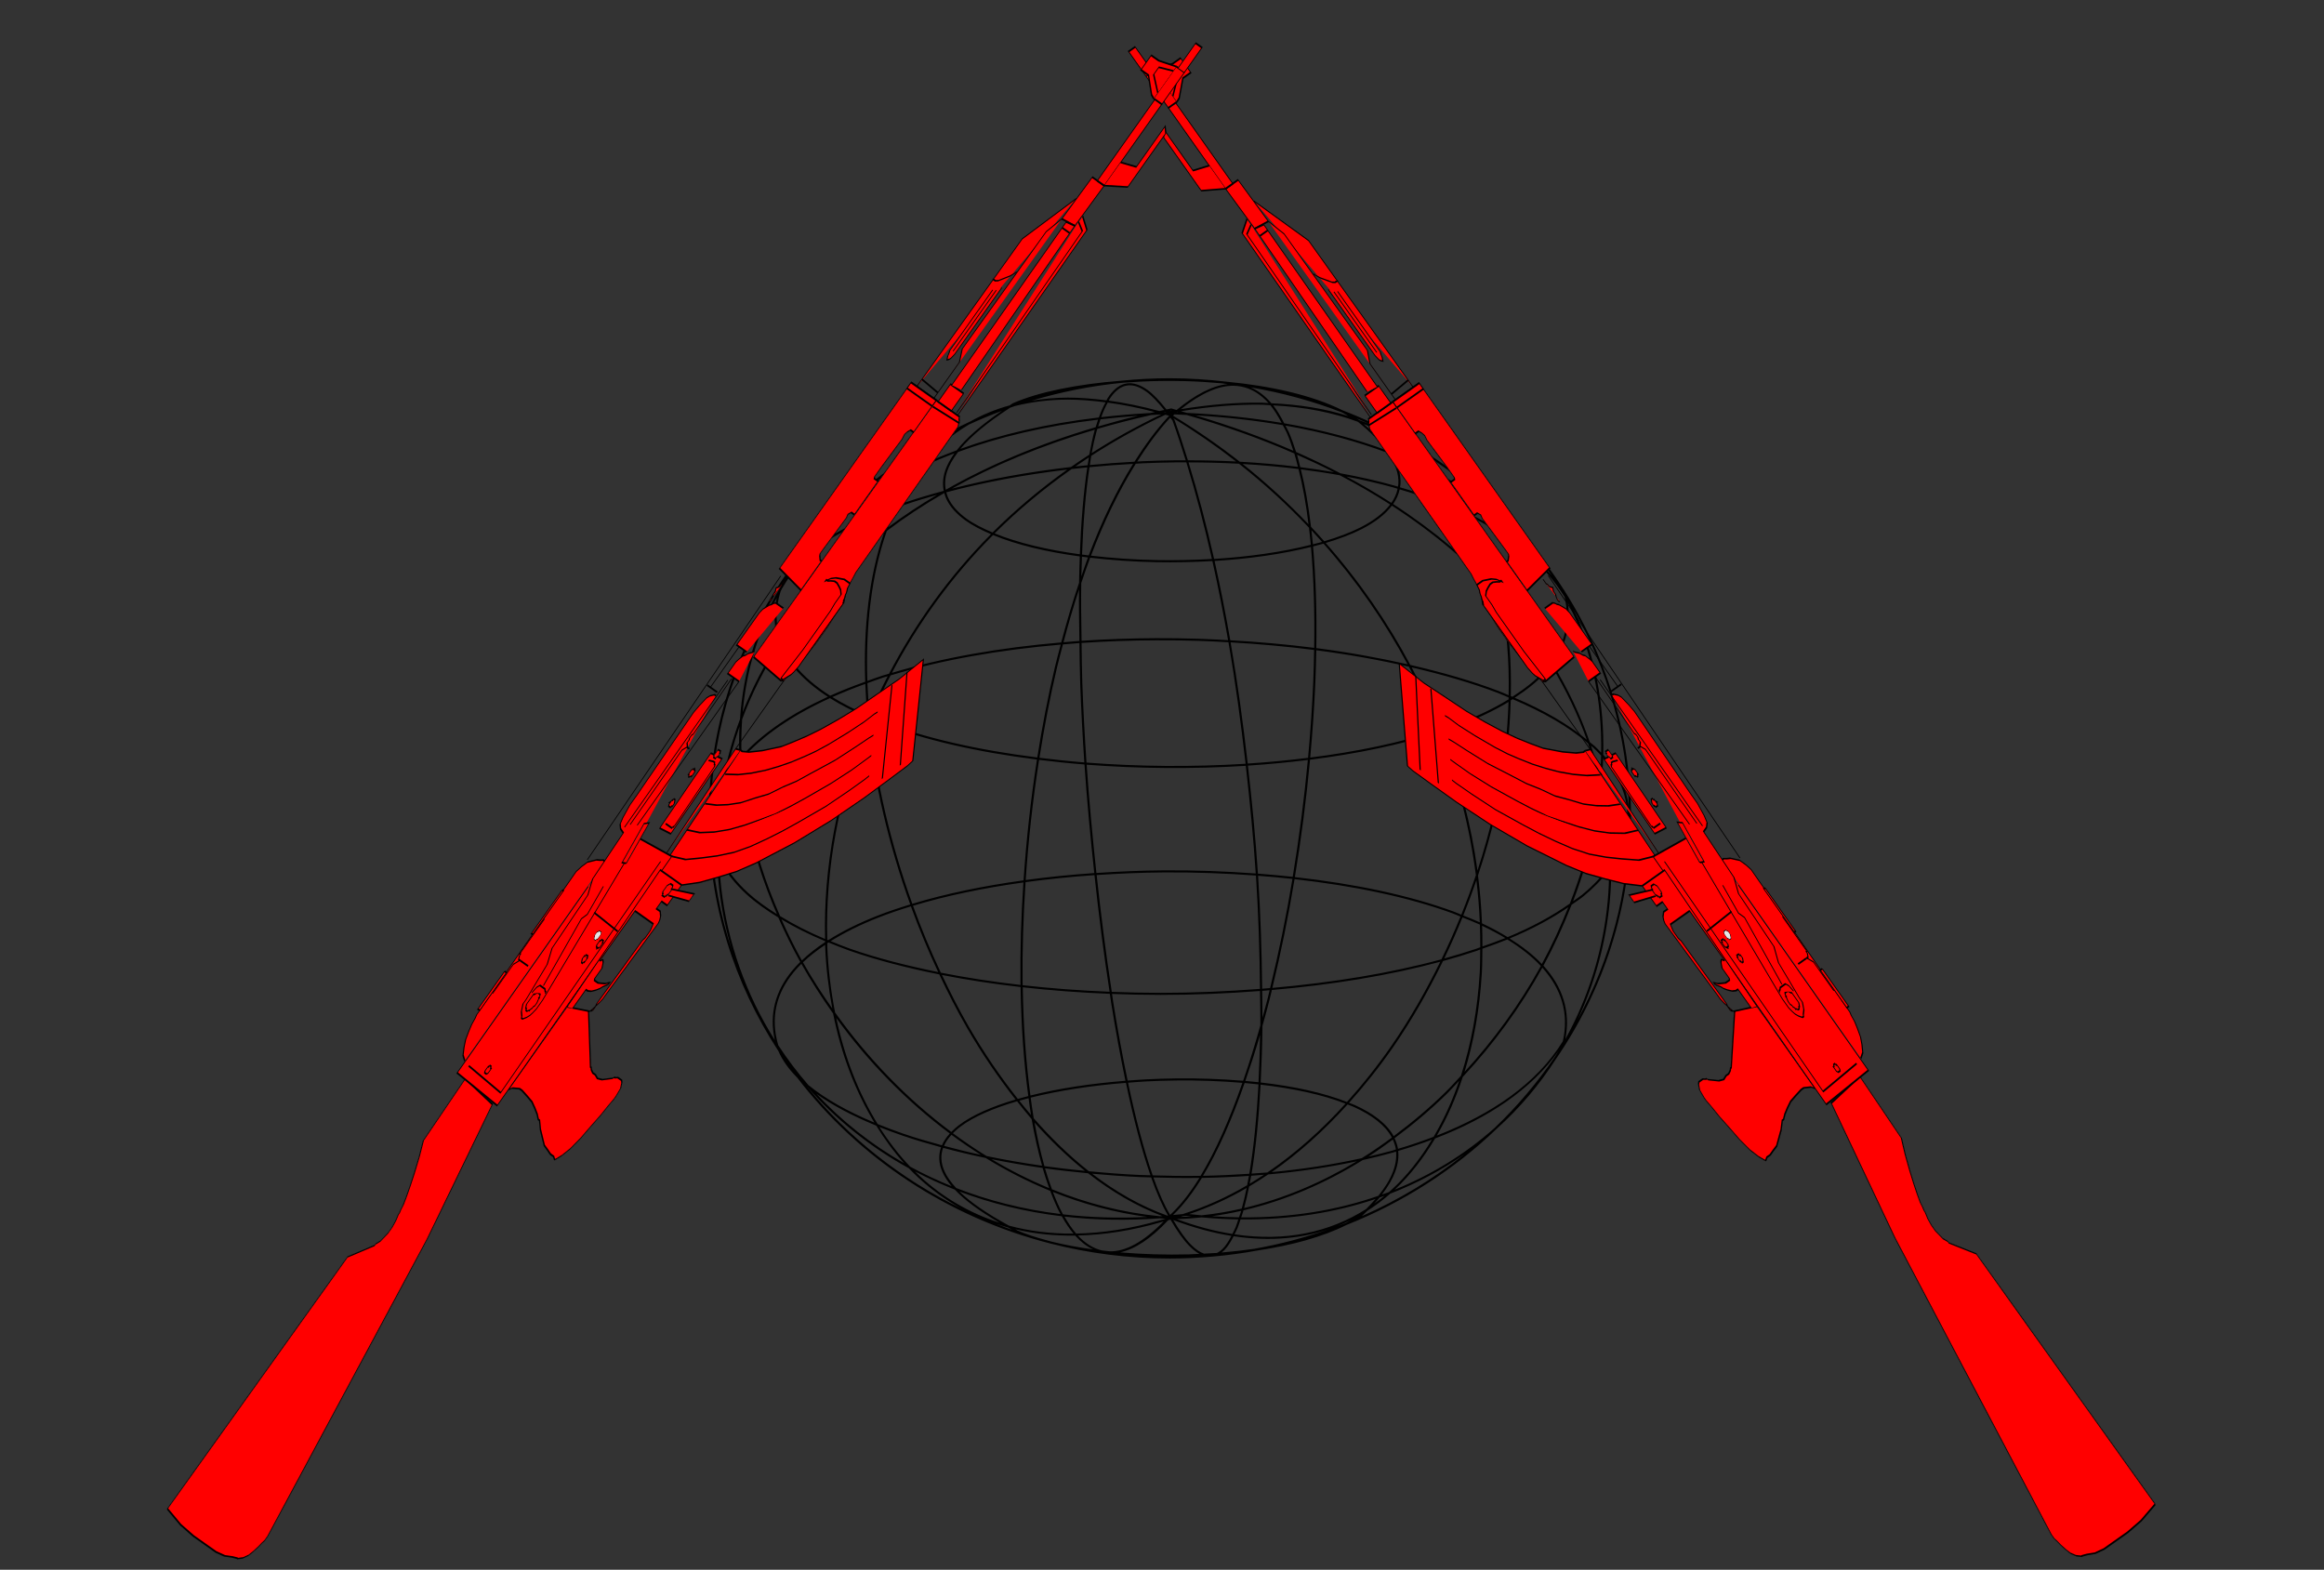 <?xml version="1.0"?><svg width="707.435" height="477.869" xmlns="http://www.w3.org/2000/svg" xmlns:xlink="http://www.w3.org/1999/xlink">
 <rect width="100%" height="100%" fill="#333333" stroke="none"/>
 <title>guns</title>
 <defs>
  <symbol id="svg_7" viewBox="0 0 1012 288">
   <path fill="#e5e5e5" d="m5,58l-3,26l-1,22l0,20l0,16l1,12l2,9l1,6l0,1l2,5l3,4l3,2l4,2l3,1l2,1l2,0l1,0l188,-54l83,-32l3,-48l-42,2l-9,8l-9,7l-7,5l-6,4l-5,3l-3,1l-2,1l-1,0l-4,2l-4,1l-4,0l-3,-1l-3,-1l-2,-2l-1,-1l-1,0l-14,-20l-174,-2z" id="svg_11"/>
   <path stroke="#000" d="m5,58l-3,26l-1,22l0,20l0,16l1,12l2,9l1,6l0,1l2,5l3,4l3,2l4,2l3,1l2,1l2,0l1,0l188,-54l83,-32l3,-48l-42,2l-9,8l-9,7l-7,5l-6,4l-5,3l-3,1l-2,1l-1,0l-4,2l-4,1l-4,0l-3,-1l-3,-1l-2,-2l-1,-1l-1,0l-14,-20l-174,-2" id="svg_12"/>
   <path fill="#e5e5e5" d="m308,105l2,3l1,4l1,4l0,4l-1,10l-1,9l-2,8l-2,7l-2,5l0,2l-4,8l-3,8l-3,8l-1,7l-1,6l0,5l-1,3l0,1l2,2l2,2l3,2l3,2l8,3l9,2l8,2l7,1l5,1l2,0l5,-1l3,-3l1,-2l0,-3l0,-3l-1,-3l0,-1l-1,-1l-2,-5l-2,-5l-1,-6l1,-5l0,-4l1,-4l1,-2l0,-1l25,-44l-5,-26l-57,0z" id="svg_13"/>
   <path stroke="#000" d="m308,105l2,3l1,4l1,4l0,4l-1,10l-1,9l-2,8l-2,7l-2,5l0,2l-4,8l-3,8l-3,8l-1,7l-1,6l0,5l-1,3l0,1l2,2l2,2l3,2l3,2l8,3l9,2l8,2l7,1l5,1l2,0l5,-1l3,-3l1,-2l0,-3l0,-3l-1,-3l0,-1l-1,-1l-2,-5l-2,-5l-1,-6l1,-5l0,-4l1,-4l1,-2l0,-1l25,-44l-5,-26l-57,0" id="svg_14"/>
   <path stroke="#000" d="m458,135l7,17l8,15l9,16l10,14l11,13l11,13l11,11l11,11l21,18l17,13l12,9l4,2l50,-65l-17,-11l-14,-12l-13,-11l-11,-11l-10,-11l-8,-10l-7,-10l-6,-9l-8,-17l-5,-13l-2,-8l0,-3l-81,5" id="svg_15"/>
   <path stroke="#000" d="m523,98l4,14l5,13l6,13l6,11l6,10l7,10l6,8l7,8l12,12l10,9l7,5l2,2" id="svg_16"/>
   <path stroke="#000" d="m503,99l3,13l4,12l5,12l7,12l6,11l8,10l7,10l8,9l14,16l13,12l8,7l3,3" id="svg_17"/>
   <path stroke="#000" d="m485,99l3,16l5,15l6,14l7,13l8,13l7,11l9,11l8,9l15,16l13,12l9,7l4,3" id="svg_18"/>
   <path stroke="#000" d="m468,103l3,17l6,16l6,15l7,15l8,13l9,12l9,11l9,10l16,17l15,13l10,8l3,2" id="svg_19"/>
   <path stroke="#000" d="m618,208l-46,60" id="svg_20"/>
   <path stroke="#000" d="m629,214l-45,63" id="svg_21"/>
   <path fill="#e5e5e5" d="m586,40l-2,47l1,3l3,1l3,2l4,1l9,1l10,1l10,0l8,-1l6,0l2,0l4,-4l4,-3l3,-1l4,-1l3,-1l2,0l2,0l0,0l96,-1l2,-2l1,-1l1,-2l1,-1l0,-1l0,-1l0,-1l0,0l0,-34l-177,-1z" id="svg_22"/>
   <path stroke="#000" d="m586,40l-2,47l1,3l3,1l3,2l4,1l9,1l10,1l10,0l8,-1l6,0l2,0l4,-4l4,-3l3,-1l4,-1l3,-1l2,0l2,0l96,-1l2,-2l1,-1l1,-2l1,-1l0,-1l0,-1l0,-1l0,-34l-177,-1" id="svg_23"/>
   <path stroke="#000" d="m427,37l-128,1l-2,67l171,-2l-3,-63l-13,0" id="svg_24"/>
   <path stroke="#000" d="m307,37l2,-6l4,-5l4,-4l5,-3l4,-2l4,-1l2,-1l1,0l97,-2l4,2l4,3l2,4l2,4l1,4l1,3l0,2l0,1" id="svg_25"/>
   <path fill="#e5e5e5" d="m763,41l0,-40l-128,0l-3,39l20,0l0,-2l1,-2l1,-2l1,-1l1,0l1,0l1,0l0,0l22,1l2,-1l1,1l1,1l0,2l0,1l0,1l0,1l0,0l23,0l0,-4l0,-2l1,-1l1,0l1,0l2,0l1,0l1,0l1,0l19,1l3,-1l2,1l1,1l1,1l0,2l0,2l0,1l0,0l22,0z" id="svg_26"/>
   <path stroke="#000" d="m763,41l0,-40l-128,0l-3,39l20,0l0,-2l1,-2l1,-2l1,-1l1,0l1,0l1,0l22,1l2,-1l1,1l1,1l0,2l0,1l0,1l0,1l23,0l0,-4l0,-2l1,-1l1,0l1,0l2,0l1,0l1,0l1,0l19,1l3,-1l2,1l1,1l1,1l0,2l0,2l0,1l22,0" id="svg_27"/>
   <path stroke="#000" d="m439,16l193,-8" id="svg_28"/>
   <path stroke="#000" d="m763,10l102,1l36,27" id="svg_29"/>
   <path stroke="#000" d="m763,75l127,-2l5,-15" id="svg_30"/>
   <path stroke="#000" d="m366,112l13,0l0,3l1,4l2,4l2,3l2,2l2,3l1,1l1,0l-2,-4l-1,-4l-1,-4l0,-2l0,-2l0,-2l1,-1l4,0l3,0l2,-2l1,-1l1,-2l0,-1l-1,-1l0,-1l34,0l0,6l0,6l0,5l0,4l0,3l0,3l0,1l0,1l-2,1l-2,1l-2,0l-2,0l-1,0l-2,-1l-1,0l-43,-1l-2,1l-1,0l-1,0l-1,-1l0,-1l-1,-1l0,-1l0,1l1,1l2,1l2,1l2,1l3,1l3,0l50,2l2,-1l2,-2l1,-2l1,-2l0,-2l0,-2l0,-1l0,-1l5,0l0,9l14,0l0,-34l-93,4" id="svg_31"/>
   <path fill="#fff" d="m449,129l4,26l5,0l-5,-27l-5,-3l1,4z" id="svg_32"/>
   <path stroke="#000" d="m449,129l4,26l5,0l-5,-27l-5,-3" id="svg_33"/>
   <path fill="#fff" d="m451,128l1,0l1,0l0,-1l1,0l1,-1l0,0l0,-1l0,-1l0,-1l0,-1l0,0l-1,-1l-1,-1l0,0l-1,0l-1,0l-1,0l-1,0l0,0l-1,1l0,1l-1,0l0,1l0,1l0,1l0,1l1,0l0,1l1,0l0,1l1,0l1,0z" id="svg_34"/>
   <path stroke="#000" d="m451,128l1,0l1,0l0,-1l1,0l1,-1l0,-1l0,-1l0,-1l0,-1l-1,-1l-1,-1l-1,0l-1,0l-1,0l-1,0l-1,1l0,1l-1,0l0,1l0,1l0,1l0,1l1,0l0,1l1,0l0,1l1,0l1,0" id="svg_35"/>
   <path fill="#e5e5e5" d="m408,86l0,0l1,0l0,0l1,-1l0,0l0,0l0,-1l0,0l0,-1l0,0l0,-1l0,0l-1,0l0,-1l-1,0l0,0l-1,0l0,0l-1,1l0,0l0,0l-1,1l0,0l0,1l0,0l0,1l1,0l0,0l0,1l1,0l0,0l1,0z" id="svg_36"/>
   <path stroke="#000" d="m306,45l-2,54l158,-4" id="svg_37"/>
   <path stroke="#000" d="m454,57l-94,17l-1,0l-1,0l-2,0l-2,0l-3,-1l-2,-1l-2,-2l-2,-3l0,-2l1,-1l1,-2l1,-2l2,-2l2,-2l3,0l23,-4l9,-7l36,-2l9,-7l31,-2l1,-6l2,-4l4,-2l4,-1l4,-1l3,0l3,0l1,0l56,-2l5,1l3,1l3,1l2,2l1,2l1,2l0,1l0,1" id="svg_38"/>
   <path stroke="#000" d="m356,70l1,0l2,-1l1,0l0,-1l1,0l1,-1l0,-1l0,-1l0,-1l0,-1l-1,-1l-1,-1l0,-1l-1,0l-2,0l-1,0l-1,0l-1,0l-1,0l-1,1l-1,1l0,1l-1,1l0,1l0,1l1,1l0,1l1,0l1,1l1,0l1,1l1,0" id="svg_39"/>
   <path stroke="#000" d="m310,71l1,0l1,0l0,-1l1,-1l0,-1l0,-1l-1,0l0,-1l-1,0l-1,0l-1,0l-1,1l0,1l0,1l0,1l1,1l1,0" id="svg_40"/>
   <path stroke="#000" d="m360,57l4,1l2,2l0,3l0,2l0,3l-1,2l0,1l-1,1" id="svg_41"/>
   <path stroke="#000" d="m367,64l43,-10l4,3l18,-4" id="svg_42"/>
   <path fill="#fff" d="m450,60l-1,-5l25,-6l2,5l-26,6z" id="svg_43"/>
   <path stroke="#000" d="m450,60l-1,-5l25,-6l2,5l-26,6" id="svg_44"/>
   <path fill="#e5e5e5" d="m408,86l0,0l1,0l0,0l1,-1l0,0l0,0l0,-1l0,0l0,-1l0,0l0,-1l0,0l-1,0l0,-1l-1,0l0,0l-1,0l0,0l-1,1l0,0l0,0l-1,1l0,0l0,1l0,0l0,1l1,0l0,0l0,1l1,0l0,0l1,0z" id="svg_45"/>
   <path stroke="#000" d="m417,63l-1,39" id="svg_46"/>
   <path stroke="#000" d="m408,86l1,0l1,-1l0,-1l0,-1l0,-1l-1,0l0,-1l-1,0l-1,0l-1,1l-1,1l0,1l0,1l1,0l0,1l1,0l1,0" id="svg_47"/>
   <path stroke="#000" d="m404,95l1,0l1,0l0,-1l1,0l0,-1l0,-1l0,-1l-1,0l0,-1l-1,0l-1,0l-1,0l-1,1l0,1l-1,1l1,0l0,1l1,1l1,0" id="svg_48"/>
   <path stroke="#000" d="m392,90l1,0l1,0l0,-1l1,0l0,-1l0,-1l0,-1l-1,0l0,-1l-1,0l-1,0l-1,1l-1,1l0,1l0,1l1,0l0,1l1,0" id="svg_49"/>
   <path stroke="#000" d="m468,95l70,-5l1,6" id="svg_50"/>
   <path stroke="#000" d="m538,90l47,0" id="svg_51"/>
   <path stroke="#000" d="m477,69l1,16l51,-2l-1,-16l-51,2" id="svg_52"/>
   <path stroke="#000" d="m481,72l0,8l0,1l0,1l1,0l0,1l1,0l1,0l38,-2l1,0l1,-1l0,-1l1,-1l0,-1l0,-1l-1,-6" id="svg_53"/>
   <path fill="#fff" d="m530,77l0,0l1,0l0,-1l1,0l0,0l0,-1l0,0l0,-1l0,0l0,-1l0,0l0,-1l-1,0l0,0l-1,0l0,0l-1,0l0,0l-1,0l0,0l-1,1l0,0l0,1l0,0l0,1l0,0l0,1l1,0l0,0l1,1l0,0l1,0z" id="svg_54"/>
   <path stroke="#000" d="m530,77l1,0l0,-1l1,0l0,-1l0,-1l0,-1l0,-1l-1,0l-1,0l-1,0l-1,0l-1,1l0,1l0,1l0,1l1,0l1,1l1,0" id="svg_55"/>
   <path fill="#e5e5e5" d="m408,86l0,0l1,0l0,0l1,-1l0,0l0,0l0,-1l0,0l0,-1l0,0l0,-1l0,0l-1,0l0,-1l-1,0l0,0l-1,0l0,0l-1,1l0,0l0,0l-1,1l0,0l0,1l0,0l0,1l1,0l0,0l0,1l1,0l0,0l1,0z" id="svg_56"/>
   <path stroke="#000" d="m492,66l1,0l1,-1l1,-1l0,-1l0,-1l-1,0l0,-1l-1,0l-1,-1l0,1l-1,0l-1,1l0,1l0,1l0,1l1,0l0,1l1,0" id="svg_57"/>
   <path stroke="#000" d="m513,64l1,0l1,-1l0,-1l1,-1l-1,0l0,-1l-1,-1l-1,0l-1,0l-1,0l0,1l-1,1l0,1l1,1l0,1l1,0l1,0" id="svg_58"/>
   <path stroke="#000" d="m347,16l18,0l2,0l1,1l1,1l1,1l1,1l0,1l0,-2l0,-1l1,-1l1,-1l1,0l0,-1l1,0l23,0" id="svg_59"/>
   <path stroke="#000" d="m371,21l0,12" id="svg_60"/>
   <path stroke="#000" d="m361,12l0,3l-26,0l0,-3l26,0" id="svg_61"/>
   <path stroke="#000" d="m417,12l0,2l-30,0l0,-2l30,0" id="svg_62"/>
   <path stroke="#000" d="m469,35l49,-1l2,0l1,1l1,1l1,1l0,2l0,1l0,1l0,-3l1,-2l1,-2l2,0l1,-1l1,0l1,0l1,1l38,-1" id="svg_63"/>
   <path stroke="#000" d="m466,31l101,-1" id="svg_64"/>
   <path stroke="#000" d="m471,43l99,0" id="svg_65"/>
   <path stroke="#000" d="m558,12l0,16" id="svg_66"/>
   <path stroke="#000" d="m570,43l0,-18l8,0l2,1l3,2l1,2l2,2l1,2l1,2l1,1" id="svg_67"/>
   <path stroke="#000" d="m558,17l28,0" id="svg_68"/>
   <path stroke="#000" d="m586,29l0,-16l22,0l3,1l2,2l2,2l1,2l1,1l1,2l0,1l0,1l0,10" id="svg_69"/>
   <path stroke="#000" d="m616,15l1,1l1,0l2,-1l1,-1l2,0l1,-1l1,-1l1,2l1,1l1,0l1,1l1,0l1,0l1,0" id="svg_70"/>
   <path fill="#000" d="m585,85l10,1l10,1l10,0l9,0l8,0l5,-1l4,0l2,0l2,-4l1,-4l1,-5l0,-4l-1,-4l-1,-3l0,-3l-1,0l3,4l2,5l1,5l1,5l0,4l0,3l0,2l0,0l-3,1l-2,2l-2,1l-1,1l-2,1l0,1l-1,0l0,1l-11,0l-9,0l-7,0l-6,0l-5,0l-3,0l-2,0l-1,0l-4,-1l-2,-1l-2,-2l-2,-2l-1,-1l0,-2l0,-1l0,0z" id="svg_71"/>
   <path stroke="#000" d="m585,85l10,1l10,1l10,0l9,0l8,0l5,-1l4,0l2,0l2,-4l1,-4l1,-5l0,-4l-1,-4l-1,-3l0,-3l-1,0l3,4l2,5l1,5l1,5l0,4l0,3l0,2l-3,1l-2,2l-2,1l-1,1l-2,1l0,1l-1,0l0,1l-11,0l-9,0l-7,0l-6,0l-5,0l-3,0l-2,0l-1,0l-4,-1l-2,-1l-2,-2l-2,-2l-1,-1l0,-2l0,-1" id="svg_72"/>
   <path fill="#e5e5e5" d="m408,86l0,0l1,0l0,0l1,-1l0,0l0,0l0,-1l0,0l0,-1l0,0l0,-1l0,0l-1,0l0,-1l-1,0l0,0l-1,0l0,0l-1,1l0,0l0,0l-1,1l0,0l0,1l0,0l0,1l1,0l0,0l0,1l1,0l0,0l1,0z" id="svg_73"/>
   <path stroke="#000" d="m759,42l1,41" id="svg_74"/>
   <path stroke="#000" d="m763,41l0,-40l-4,0l0,40l4,0" id="svg_75"/>
   <path stroke="#000" d="m763,37l25,0l7,-7l81,1l11,7l1,19l28,1l0,-19l-29,-1" id="svg_76"/>
   <path stroke="#000" d="m837,10l0,4l1,3l2,3l2,3l2,3l2,2l1,1l1,1" id="svg_77"/>
   <path stroke="#000" d="m836,26l-46,0l-3,-1l-1,-1l-1,-2l1,-1l1,-1l2,-1l1,-1l42,0" id="svg_78"/>
   <path stroke="#000" d="m791,22l42,0" id="svg_79"/>
   <path stroke="#000" d="m768,10l-1,27" id="svg_80"/>
   <path stroke="#000" d="m775,65l0,-21l-12,0l0,21l12,0" id="svg_81"/>
   <path stroke="#000" d="m764,72l124,-3l3,-11" id="svg_82"/>
   <path stroke="#000" d="m775,46l112,-1l1,12l-112,3" id="svg_83"/>
   <path stroke="#000" d="m883,45l0,12" id="svg_84"/>
   <path stroke="#000" d="m916,47l57,0l-1,11l-56,0l0,-11" id="svg_85"/>
   <path stroke="#000" d="m972,45l0,13l22,0l0,-13l-22,0" id="svg_86"/>
   <path stroke="#000" d="m972,45l1,-5l8,-18l0,-12l10,0l0,12l3,23" id="svg_87"/>
   <path stroke="#000" d="m976,45l7,-18l5,0l3,18" id="svg_88"/>
   <path stroke="#000" d="m994,48l17,0l0,10l-17,0" id="svg_89"/>
   <path stroke="#000" d="m916,58l7,26l37,0l3,-6l-28,0l-3,-20" id="svg_90"/>
  </symbol>
  <symbol width="120pt" id="svg_3" height="120pt" xmlns:xlink="http://www.w3.org/1999/xlink">

   <path fill="#000000" fill-rule="evenodd" stroke-width="0.939pt" id="svg_2" d="m77.283,7.425c-2.486,0 -4.941,0.14 -7.359,0.395c-6.342,0.513 -12.078,1.686 -15.952,3.439l-0.016,0.008l-0.008,0c-0.17,0.111 -0.285,0.214 -0.451,0.324c-2.108,0.602 -4.05,1.427 -5.826,2.458c-22.86,10.827 -38.693,33.797 -38.899,60.423c-0.006,0.024 -0.018,0.047 -0.024,0.071l0,0.024l0,0.016c-0.001,0.083 0.015,0.162 0.016,0.245c-0,0.056 -0.008,0.11 -0.008,0.166c0,13.113 3.808,25.349 10.371,35.713c0.591,1.421 1.538,2.783 2.798,4.087c9.104,12.288 22.311,21.428 37.626,25.469c5.658,1.493 11.597,2.3 17.73,2.3c2.084,0 4.144,-0.105 6.181,-0.285c0.068,-0.007 0.138,-0.004 0.206,-0.016c2.269,-0.207 4.503,-0.52 6.703,-0.941c4.981,-0.778 9.567,-2.05 13.13,-3.897c8.434,-3.451 16.021,-8.51 22.362,-14.797c0.019,-0.018 0.036,-0.038 0.055,-0.055c3.371,-3.135 6.275,-6.697 8.687,-10.576c7.076,-10.631 11.201,-23.341 11.201,-37.001c0,-14.651 -4.746,-28.206 -12.79,-39.278c-0.094,-0.13 -0.189,-0.259 -0.285,-0.387c-7.502,-10.174 -17.803,-18.204 -29.792,-22.987c-0.008,-0.003 -0.016,-0.005 -0.024,-0.008c-4.523,-2.33 -10.677,-3.732 -17.2,-4.379c-2.766,-0.336 -5.577,-0.53 -8.434,-0.53zm-1.383,0.419c1.229,-0.016 2.47,-0.01 3.707,0.024c1.799,0.05 3.586,0.171 5.359,0.332c0.305,0.034 0.606,0.081 0.909,0.119c-2.22,0.24 -4.748,1.565 -7.565,3.96c-0.019,0.003 -0.037,0.005 -0.055,0.008c-0.24,-0.068 -0.47,-0.146 -0.711,-0.213l-0.04,-0.016l-0.04,0.008c-0.231,0.048 -0.45,0.101 -0.68,0.15c-0.981,-1.27 -1.923,-2.328 -2.79,-2.972c-0.909,-0.675 -1.77,-1.024 -2.569,-1.051c-0.266,-0.009 -0.53,0.018 -0.783,0.079c-1.012,0.246 -1.882,1.039 -2.632,2.269c-0.049,0.08 -0.086,0.201 -0.134,0.285c-1.99,-0.264 -3.914,-0.43 -5.723,-0.427c-1.912,0.003 -3.692,0.193 -5.407,0.474c4.333,-1.348 8.843,-2.28 13.501,-2.751c0.019,-0.002 0.037,-0.006 0.055,-0.008c1.832,-0.141 3.695,-0.243 5.596,-0.269zm-4.482,0.664c0.72,0.024 1.513,0.338 2.387,0.988c0.808,0.6 1.71,1.6 2.648,2.798c-0.245,0.053 -0.483,0.112 -0.727,0.166c-2.636,-0.733 -5.143,-1.265 -7.517,-1.597c0.026,-0.045 0.044,-0.114 0.071,-0.158c0.725,-1.188 1.542,-1.908 2.443,-2.126c0.225,-0.055 0.456,-0.079 0.696,-0.071zm15.359,0.071c0.378,0.006 0.742,0.049 1.099,0.119c1.527,0.296 2.88,1.174 4.071,2.537c-0.318,-0.012 -0.61,-0.049 -0.933,-0.055c-3.713,-0.069 -7.752,0.268 -12.094,0.996c2.997,-2.455 5.625,-3.632 7.857,-3.597zm2.498,0.245c4.717,0.826 9.267,2.12 13.596,3.85c0.331,0.172 0.613,0.371 0.925,0.553c-3.399,-1.12 -7.223,-1.771 -11.422,-1.96c-0.925,-1.117 -1.955,-1.948 -3.099,-2.443zm-30.464,1.107c-0.266,0.073 -0.534,0.145 -0.798,0.221c0.263,-0.076 0.527,-0.149 0.798,-0.221zm3.352,0.775c1.761,-0.001 3.636,0.164 5.573,0.419c-0.358,0.671 -0.692,1.444 -0.996,2.324c-7.804,0.957 -14.632,2.609 -20.576,4.83c1.547,-1.933 4.006,-4.05 7.383,-6.324c0.239,-0.088 0.479,-0.176 0.719,-0.261c2.418,-0.623 5.028,-0.986 7.897,-0.988zm5.897,0.458c2.216,0.306 4.552,0.788 7.003,1.447c-0.221,0.051 -0.444,0.099 -0.664,0.15c-2.518,0.153 -4.968,0.36 -7.312,0.64c0.301,-0.853 0.623,-1.598 0.972,-2.237zm22.947,0.324c0.418,0.008 0.799,0.062 1.209,0.079c0.61,0.754 1.154,1.697 1.676,2.711c-4.35,-0.759 -9.036,-1.277 -14.07,-1.533c-0.295,-0.087 -0.588,-0.175 -0.885,-0.261c4.338,-0.729 8.371,-1.063 12.07,-0.996zm1.636,0.103c4.714,0.238 8.899,1.108 12.584,2.522c1.843,1.538 3.205,2.985 4.174,4.348c-4.505,-1.732 -9.536,-3.121 -15.122,-4.118c-0.508,-1.015 -1.038,-1.975 -1.636,-2.751zm-15.137,0.798c0.016,0.005 0.031,0.011 0.047,0.016c-0.126,0.023 -0.245,0.039 -0.372,0.063c0.11,-0.023 0.214,-0.056 0.324,-0.079zm-25.168,0.04c-3.056,2.162 -5.321,4.189 -6.719,6.063c-1.73,0.663 -3.402,1.361 -4.98,2.118c1.909,-2.44 4.177,-4.483 6.806,-6.079c1.595,-0.766 3.232,-1.458 4.893,-2.103zm24.33,0.15c0.012,0.016 0.027,0.031 0.04,0.047c-0.1,0.004 -0.193,0.019 -0.292,0.024c-0.006,-0.002 -0.01,-0.006 -0.016,-0.008c0.091,-0.02 0.178,-0.044 0.269,-0.063zm1.699,0.063c0.043,0.012 0.084,0.027 0.126,0.04c-0.056,-0.002 -0.11,-0.006 -0.166,-0.008c0.013,-0.011 0.027,-0.02 0.04,-0.032zm-0.941,0.308c0.03,0.001 0.057,0.007 0.087,0.008c-0.01,0.009 -0.021,0.014 -0.032,0.024c-0.018,-0.011 -0.037,-0.02 -0.055,-0.032zm0.545,0.024c0.606,0.023 1.198,0.057 1.794,0.087c5.768,1.707 11.103,3.687 16.015,5.913c0.196,0.645 0.362,1.361 0.538,2.055c-2.837,-0.362 -5.723,-0.626 -8.64,-0.79c-3.095,-2.506 -6.4,-4.871 -9.928,-7.075c0.076,-0.069 0.146,-0.122 0.221,-0.19zm-1.945,0.008c-3.666,1.801 -7.114,3.788 -10.355,5.936c0.217,-1.201 0.462,-2.319 0.727,-3.336c0.036,-0.14 0.081,-0.243 0.119,-0.379c2.568,-0.776 5.231,-1.482 7.992,-2.126c0.505,-0.03 1.005,-0.07 1.518,-0.095zm0.593,0.047c0.167,0.049 0.322,0.084 0.49,0.134c0.02,0.028 0.035,0.051 0.055,0.079c-0.047,0.044 -0.087,0.074 -0.134,0.119l-0.008,0l-0.008,0.008c-1.776,2 -3.427,4.323 -4.98,6.869c-2.23,0.12 -4.441,0.296 -6.632,0.514c0.071,-0.47 0.128,-0.968 0.206,-1.415c3.433,-2.291 7.096,-4.411 11.011,-6.308zm4.482,0.095c4.622,0.28 8.936,0.79 12.964,1.502c0.206,0.419 0.433,0.782 0.624,1.241c0.345,0.825 0.65,1.751 0.949,2.695c-4.494,-2.023 -9.334,-3.845 -14.537,-5.438zm-8.529,0.063c-2.038,0.506 -4.006,1.064 -5.936,1.644c0.111,-0.385 0.229,-0.746 0.348,-1.099c1.813,-0.219 3.67,-0.403 5.589,-0.545zm4.79,0.308c0.109,0.156 0.205,0.255 0.316,0.419c0.004,0.005 0.004,0.01 0.008,0.016c0.683,1.959 1.332,4.008 1.96,6.094c-0.535,0.001 -1.069,-0.007 -1.605,0c-1.624,0.021 -3.252,0.067 -4.869,0.142c-0.246,0.011 -0.489,0.035 -0.735,0.047c1.506,-2.448 3.095,-4.696 4.806,-6.624c0.04,-0.038 0.079,-0.057 0.119,-0.095zm0.443,0.063c3.304,2.076 6.407,4.305 9.327,6.648c-2.376,-0.124 -4.768,-0.181 -7.162,-0.182c-0.639,-2.128 -1.295,-4.216 -1.992,-6.213l-0.008,-0.016l-0.008,-0.024c-0.056,-0.083 -0.103,-0.132 -0.158,-0.213zm27.2,0.016c0.703,0.309 1.404,0.617 2.095,0.949c-0.546,-0.245 -1.123,-0.452 -1.692,-0.672c-0.045,-0.037 -0.081,-0.073 -0.126,-0.111l-0.008,-0.008c-0.082,-0.057 -0.185,-0.102 -0.269,-0.158zm-38.377,0.206c-0.125,0.378 -0.248,0.75 -0.364,1.162c-8.431,2.564 -15.839,5.819 -22.267,9.604c-0.158,-0.882 -0.112,-1.814 0.206,-2.814c0.298,-0.94 0.852,-1.939 1.628,-2.988c5.981,-2.28 12.883,-3.983 20.797,-4.964zm39.46,0.672c4.309,1.789 7.919,4.329 10.869,7.478c-2.181,-1.189 -4.523,-2.286 -7.027,-3.273c-0.884,-1.33 -2.161,-2.73 -3.842,-4.205zm-11.636,0.237c5.655,1.023 10.731,2.451 15.264,4.229c1.111,1.699 1.597,3.258 1.526,4.672c-0.008,0.164 -0.049,0.322 -0.071,0.482c-0.148,-0.044 -0.286,-0.099 -0.435,-0.142c-2.605,-0.755 -5.321,-1.385 -8.11,-1.913c-2.105,-1.138 -4.3,-2.233 -6.585,-3.273c-0.327,-1.061 -0.675,-2.077 -1.059,-2.996c-0.163,-0.389 -0.356,-0.697 -0.53,-1.059zm-28.306,0.632c-0.018,0.066 -0.038,0.115 -0.055,0.182c-0.287,1.104 -0.536,2.338 -0.767,3.652c-0.926,0.62 -1.836,1.252 -2.727,1.897c-6.262,0.745 -12.257,1.874 -17.706,3.328c6.177,-3.553 13.258,-6.612 21.256,-9.059zm42.614,0.04c0.686,0.353 1.367,0.716 2.039,1.091c6.112,3.407 11.64,7.708 16.394,12.734c-2.702,-2.49 -5.83,-4.753 -9.375,-6.766c-2.023,-2.291 -4.334,-4.319 -7.019,-5.968c-0.646,-0.397 -1.353,-0.735 -2.039,-1.091zm-63.442,0.245c-1.931,1.443 -3.665,3.124 -5.154,5.075c-0.064,0.084 -0.119,0.176 -0.182,0.261c-6.694,3.314 -12.012,7.461 -16.07,12.213c5.82,-7.199 13.098,-13.194 21.406,-17.548zm-0.032,3.344c-0.639,0.929 -1.111,1.829 -1.383,2.688c-0.344,1.082 -0.396,2.109 -0.206,3.075c-2.017,0.565 -3.98,1.159 -5.818,1.81c-0.366,0.13 -0.701,0.27 -1.059,0.403c0.962,-2.079 2.085,-4 3.375,-5.739c1.614,-0.797 3.311,-1.542 5.091,-2.237zm64.936,0.158c2.662,1.068 5.117,2.267 7.407,3.565c0.333,0.379 0.689,0.736 1.004,1.13c1.079,1.35 2.04,2.801 2.917,4.324c-3.096,-1.555 -6.471,-2.877 -10.07,-3.96c0.028,-0.186 0.069,-0.37 0.079,-0.561c0.07,-1.392 -0.357,-2.89 -1.336,-4.498zm-14.039,0.055c1.887,0.864 3.731,1.755 5.494,2.688c-1.65,-0.296 -3.324,-0.553 -5.019,-0.775c-0.16,-0.638 -0.297,-1.315 -0.474,-1.913zm-30.923,0.411c-0.066,0.387 -0.121,0.806 -0.182,1.209c-0.609,0.062 -1.221,0.113 -1.826,0.182c0.66,-0.471 1.329,-0.934 2.008,-1.391zm12.782,0.767c0.567,-0.007 1.133,0.001 1.699,0c1.402,4.691 2.666,9.658 3.794,14.829c-2.715,0.161 -5.48,0.226 -8.229,0.174c-3.325,-0.064 -6.602,-0.303 -9.738,-0.68c1.934,-5.229 4.158,-9.995 6.656,-14.118c0.322,-0.017 0.642,-0.048 0.964,-0.063c1.614,-0.075 3.233,-0.121 4.853,-0.142zm2.024,0c2.506,0.003 5.009,0.068 7.494,0.206c3.793,3.078 7.237,6.372 10.395,9.818c0.098,0.866 0.197,1.73 0.277,2.632c-4.254,1.103 -9.188,1.841 -14.371,2.166c-1.126,-5.167 -2.394,-10.129 -3.794,-14.821zm-8.245,0.229c-2.474,4.118 -4.671,8.865 -6.585,14.054c-0.334,-0.042 -0.666,-0.089 -0.996,-0.134c0.185,-5.051 0.543,-9.585 1.107,-13.414c2.139,-0.214 4.297,-0.385 6.474,-0.506zm16.284,0.016c2.803,0.167 5.574,0.424 8.3,0.775c0.624,2.542 1.118,5.385 1.486,8.49c-2.994,-3.237 -6.23,-6.352 -9.786,-9.264zm-23.081,0.522c-0.56,3.823 -0.923,8.331 -1.107,13.343c-4.862,-0.683 -9.236,-1.759 -12.663,-3.209c3.436,-3.533 7.262,-6.839 11.454,-9.881c0.769,-0.091 1.54,-0.174 2.316,-0.253zm31.721,0.3c1.957,0.258 3.893,0.551 5.786,0.909c2.637,1.427 5.128,2.923 7.486,4.49c-0.96,1.307 -2.439,2.477 -4.363,3.494c-1.55,0.819 -3.402,1.529 -5.43,2.15c-0.643,-0.748 -1.297,-1.488 -1.968,-2.221c-0.369,-3.224 -0.867,-6.181 -1.51,-8.822zm-34.701,0.04c-4.052,2.981 -7.751,6.217 -11.09,9.659c-1.459,-0.638 -2.79,-1.323 -3.834,-2.103c-1.33,-0.994 -2.287,-2.096 -2.798,-3.304c-0.106,-0.25 -0.178,-0.507 -0.245,-0.767c5.498,-1.521 11.587,-2.7 17.967,-3.486zm-22.449,0.04c-1.218,1.712 -2.28,3.587 -3.193,5.604c-5.359,2.027 -9.827,4.408 -12.924,7.098c0.198,-0.244 0.38,-0.494 0.585,-0.735c3.932,-4.634 9.078,-8.692 15.533,-11.968zm63.925,1.028c2.443,0.488 4.827,1.05 7.122,1.715c0.165,0.048 0.318,0.109 0.482,0.158c-0.153,0.765 -0.462,1.487 -0.925,2.174c-2.114,-1.406 -4.342,-2.753 -6.679,-4.047zm14.971,0.664c4.969,2.938 9.069,6.389 12.331,10.244c0.614,0.726 1.198,1.468 1.755,2.221c0.503,0.68 0.973,1.371 1.431,2.071c-3.046,-3.77 -7.137,-6.864 -11.96,-9.351c-0.942,-1.681 -1.987,-3.279 -3.17,-4.759c-0.12,-0.15 -0.265,-0.279 -0.387,-0.427zm-7.059,1.304c3.725,1.124 7.216,2.489 10.387,4.118c1.966,3.534 3.409,7.49 4.371,11.746c-4.333,-4.888 -9.557,-9.475 -15.73,-13.612c0.478,-0.709 0.808,-1.456 0.972,-2.253zm-67.656,0.561c0.069,0.265 0.145,0.528 0.253,0.783c0.539,1.275 1.539,2.413 2.901,3.431c1.043,0.779 2.354,1.467 3.786,2.103c-6.309,6.555 -11.304,13.836 -15.145,21.421c-0.304,0.096 -0.624,0.178 -0.925,0.277c-0.794,0.26 -1.531,0.559 -2.3,0.838c-0.273,-8.442 0.62,-16.359 2.893,-23.034c2.622,-2.05 5.469,-3.992 8.537,-5.818zm-1.075,0.277c-2.575,1.577 -4.995,3.233 -7.249,4.972c0.363,-1.017 0.757,-2.001 1.186,-2.956c0.452,-0.17 0.879,-0.349 1.344,-0.514c1.503,-0.533 3.093,-1.027 4.719,-1.502zm67.577,1.66c6.33,4.238 11.659,8.952 16.046,13.975c1.013,4.737 1.406,9.842 1.296,15.129c-0.505,-0.213 -0.972,-0.442 -1.494,-0.648c-3.948,-1.557 -8.388,-2.875 -13.114,-4c-3.353,-6.509 -7.53,-12.817 -12.576,-18.726c1.994,-0.618 3.826,-1.32 5.367,-2.134c1.954,-1.032 3.477,-2.235 4.474,-3.597zm-74.058,0.514c-0.452,1.029 -0.872,2.08 -1.249,3.178c-6.484,5.087 -11.631,10.809 -15.525,16.884c-0.754,-2.265 -0.8,-4.72 0.008,-7.391c0.053,-0.152 0.152,-0.299 0.213,-0.451c0.717,-1.24 1.501,-2.455 2.356,-3.636c2.951,-3.26 7.918,-6.176 14.197,-8.584zm86.097,1.344c5.871,3.098 10.602,7.117 13.62,12.165c0.826,3.731 0.054,7.029 -1.968,9.944c-2.065,-3.467 -4.503,-6.849 -7.335,-10.102c-0.933,-4.341 -2.356,-8.386 -4.316,-12.007zm-23.998,1.905c0.542,0.598 1.066,1.203 1.589,1.81c-0.439,0.131 -0.91,0.242 -1.367,0.364c-0.065,-0.741 -0.143,-1.457 -0.221,-2.174zm-63.521,0.474c-2.19,6.654 -3.048,14.471 -2.767,22.797c-1.812,0.667 -3.554,1.378 -5.209,2.15c-2.078,-1.38 -3.809,-2.887 -5.114,-4.521c-0.936,-1.172 -1.644,-2.415 -2.126,-3.715c3.815,-6.006 8.859,-11.662 15.216,-16.71zm16.22,0.277c3.491,1.5 7.946,2.592 12.892,3.28c-0.046,1.322 -0.088,2.67 -0.111,4.055c-0.964,2.949 -1.846,6.008 -2.648,9.154c-8.989,0.79 -17.586,2.324 -25.16,4.672c3.825,-7.49 8.779,-14.686 15.027,-21.161zm49.103,1.32c5.003,5.843 9.144,12.084 12.481,18.521c-4.302,-1.008 -8.839,-1.85 -13.556,-2.482c0.089,-5.561 -0.072,-10.813 -0.482,-15.612c0.525,-0.139 1.056,-0.276 1.557,-0.427zm-1.865,0.506c0.405,4.762 0.561,9.976 0.474,15.493c-4.064,-0.536 -8.239,-0.917 -12.466,-1.162c-0.701,-4.134 -1.473,-8.214 -2.332,-12.181c5.156,-0.324 10.068,-1.05 14.323,-2.15zm-34.029,1.494c0.296,0.04 0.594,0.081 0.893,0.119c-0.345,0.944 -0.653,1.937 -0.98,2.909c0.021,-1.035 0.052,-2.029 0.087,-3.027zm1.225,0.158c3.172,0.382 6.485,0.623 9.849,0.688c2.775,0.053 5.567,-0.01 8.308,-0.174c0.858,3.959 1.632,8.023 2.332,12.149c-1.491,-0.084 -2.982,-0.175 -4.482,-0.221c-2.066,-0.064 -4.135,-0.095 -6.205,-0.087c-3.716,0.014 -7.422,0.151 -11.082,0.403c-0.048,-3.03 -0.093,-6.043 -0.047,-8.861c0.432,-1.317 0.864,-2.63 1.328,-3.897zm-45.855,4.15c-0.06,0.129 -0.128,0.257 -0.182,0.387c-3.594,6.195 -5.501,13.079 -5.984,20.244c-1.138,3.166 -1.993,6.367 -2.561,9.588c-0.735,1.288 -1.323,2.644 -1.771,4.055c0.299,-12.582 4.101,-24.311 10.497,-34.274zm44.195,0.727c-0.03,2.526 0.02,5.215 0.063,7.905c-0.792,0.056 -1.577,0.13 -2.363,0.198c0.708,-2.77 1.465,-5.484 2.3,-8.102zm-44.898,1.281c-0.543,2.42 -0.413,4.682 0.332,6.774c-2.206,3.493 -3.998,7.1 -5.399,10.774c0.545,-6.17 2.189,-12.104 5.067,-17.548zm107.874,0.324c2.704,3.153 5.034,6.428 7.019,9.778c-0.304,0.417 -0.633,0.824 -0.988,1.225c-1.232,1.394 -2.826,2.67 -4.624,3.865c-0.079,-0.034 -0.158,-0.069 -0.237,-0.103c0.115,-5.144 -0.228,-10.125 -1.17,-14.766zm9.636,0.435c3.558,7.062 5.101,14.921 4.964,23.018c-0.299,-0.326 -0.596,-0.654 -0.925,-0.972c-0.231,-0.223 -0.522,-0.429 -0.767,-0.648c-1.375,-4.077 -3.213,-8.11 -5.525,-12.039c1.947,-2.757 2.78,-5.886 2.253,-9.359zm0.893,1.099c4.985,9.05 7.904,19.359 8.181,30.306c-0.31,-2.908 -1.637,-5.602 -3.802,-8.063c0.173,-7.781 -1.184,-15.365 -4.379,-22.244zm-62.043,4.664c2.066,-0.008 4.135,0.015 6.197,0.079c1.52,0.047 3.034,0.136 4.545,0.221c1.036,6.143 1.852,12.409 2.545,18.655c-3.915,0.253 -7.896,0.362 -11.873,0.332c-3.95,-0.03 -7.894,-0.206 -11.762,-0.514c-0.272,-4.149 -0.484,-8.258 -0.624,-12.26c-0.074,-2.105 -0.076,-4.074 -0.111,-6.11c3.659,-0.251 7.367,-0.389 11.082,-0.403zm11.059,0.316c4.211,0.246 8.362,0.635 12.41,1.17c-0.028,1.63 -0.066,3.275 -0.134,4.948c-0.155,3.79 -0.416,7.685 -0.767,11.612c-2.927,0.375 -5.918,0.675 -8.964,0.877c-0.691,-6.233 -1.512,-12.475 -2.545,-18.607zm-22.457,0.111c0.035,2.034 0.037,3.999 0.111,6.102c0.14,3.99 0.346,8.085 0.617,12.221c-2.261,-0.185 -4.479,-0.432 -6.671,-0.711c0.72,-4.704 1.577,-9.365 2.616,-13.881c0.274,-1.192 0.581,-2.355 0.877,-3.525c0.816,-0.07 1.629,-0.147 2.45,-0.206zm-44.479,0.182c0.492,1.253 1.178,2.453 2.079,3.581c1.297,1.624 2.998,3.117 5.027,4.482c-5.249,2.49 -9.659,5.511 -12.821,9.13c-0.067,-1.906 -0.039,-3.794 0.087,-5.668c1.417,-3.932 3.29,-7.792 5.628,-11.525zm41.697,0.055c-0.288,1.139 -0.587,2.264 -0.854,3.423c-1.041,4.524 -1.903,9.193 -2.624,13.904c-8.767,-1.137 -16.882,-3.007 -23.374,-5.652c-0.471,-0.192 -0.882,-0.409 -1.336,-0.609c0.875,-2.134 1.852,-4.244 2.909,-6.34c7.586,-2.379 16.232,-3.928 25.279,-4.727zm37.966,0.862c4.795,0.644 9.403,1.498 13.762,2.529c1.653,3.222 3.092,6.486 4.348,9.77c-5.597,1.88 -12.069,3.277 -19.011,4.182c0.348,-3.911 0.612,-7.789 0.767,-11.564c0.068,-1.663 0.106,-3.296 0.134,-4.917zm34.915,2.34c2.182,3.724 3.945,7.539 5.28,11.398c-2.808,-2.41 -6.437,-4.562 -10.719,-6.442c1.742,-1.175 3.298,-2.428 4.514,-3.802c0.332,-0.375 0.636,-0.764 0.925,-1.154zm-20.742,0.292c4.609,1.108 8.943,2.4 12.798,3.921c0.561,0.221 1.063,0.466 1.605,0.696c-0.002,0.098 0.003,0.194 0,0.292c-2.303,1.457 -4.976,2.767 -7.984,3.913c-0.693,0.264 -1.449,0.496 -2.174,0.743c-1.229,-3.215 -2.636,-6.409 -4.245,-9.565zm-77.845,1.36c-0.975,1.949 -1.877,3.914 -2.695,5.897c-0.14,-1.627 -0.259,-3.244 -0.316,-4.838c0.796,-0.29 1.564,-0.6 2.387,-0.87c0.203,-0.067 0.42,-0.124 0.624,-0.19zm-3.328,1.178c0.059,1.577 0.177,3.182 0.316,4.79c-1.89,-0.859 -3.658,-1.768 -5.201,-2.767c1.558,-0.721 3.185,-1.396 4.885,-2.024zm-5.249,2.182c1.645,1.079 3.554,2.049 5.589,2.964c0.006,0.069 0.009,0.136 0.016,0.206c-4.56,11.294 -6.595,22.978 -6.324,33.808c-2.466,-1.064 -4.684,-2.249 -6.687,-3.518c-2.129,-5.016 -3.753,-10.165 -4.711,-15.327c-0.542,-2.922 -0.871,-5.847 -0.996,-8.742c3.177,-3.732 7.695,-6.841 13.114,-9.391zm101.416,0.158c4.539,1.977 8.357,4.247 11.217,6.798c0.683,2.036 1.243,4.078 1.699,6.126c-0.181,1.916 -0.451,3.84 -0.806,5.762c-0.789,4.27 -2.035,8.524 -3.612,12.703c-2.612,1.903 -5.683,3.636 -9.233,5.146c-1.18,-0.745 -2.439,-1.456 -3.81,-2.118c-0.091,-2.414 -0.288,-4.863 -0.593,-7.343c2.095,-6.488 3.602,-13.101 4.355,-19.572c0.287,-2.466 0.432,-4.896 0.506,-7.304c0.098,-0.063 0.18,-0.134 0.277,-0.198zm-0.601,0.427c-0.078,2.321 -0.221,4.667 -0.498,7.043c-0.725,6.229 -2.141,12.596 -4.118,18.853c-0.92,-7.008 -2.722,-14.209 -5.423,-21.342c0.727,-0.248 1.487,-0.478 2.182,-0.743c2.94,-1.12 5.578,-2.389 7.857,-3.81zm-94.847,2.553c0.457,0.201 0.87,0.424 1.344,0.617c6.527,2.659 14.66,4.536 23.445,5.676c-0.936,6.174 -1.595,12.415 -1.992,18.544c-5.951,0.849 -11.557,2.044 -16.529,3.605c-3.183,-9.127 -5.368,-18.64 -6.268,-27.761c-0.019,-0.197 -0.021,-0.388 -0.04,-0.585c0.013,-0.032 0.027,-0.063 0.04,-0.095zm-0.316,0.719c0.903,9.142 3.088,18.672 6.276,27.816c-1.705,0.543 -3.353,1.112 -4.893,1.739c-2.734,1.114 -5.185,2.366 -7.296,3.747c-0.046,-0.02 -0.096,-0.036 -0.142,-0.055c-0.286,-10.641 1.653,-22.123 6.055,-33.247zm-19.09,0.506c-0.075,1.626 -0.075,3.269 -0.008,4.917c-0.756,0.897 -1.421,1.83 -2.024,2.798c0.493,-2.586 1.169,-5.163 2.031,-7.715zm103.914,0.877c2.779,7.34 4.595,14.75 5.486,21.943c-0.66,2.04 -1.385,4.058 -2.166,6.063c-0.382,-0.155 -0.729,-0.325 -1.122,-0.474c-6.661,-2.537 -14.836,-4.284 -23.603,-5.296c0.952,-5.961 1.713,-12.031 2.253,-18.023c6.989,-0.908 13.508,-2.315 19.153,-4.213zm22.591,2.079c0.113,0.105 0.254,0.202 0.364,0.308c0.404,0.391 0.78,0.791 1.138,1.194c-0.026,1.056 -0.076,2.115 -0.158,3.178c-0.377,-1.563 -0.836,-3.124 -1.344,-4.68zm1.81,1.865c2.42,2.853 3.707,5.996 3.565,9.414c-0.204,2.409 -1.029,4.65 -2.363,6.735c-0.046,-4.056 -0.526,-8.165 -1.439,-12.268c0.122,-1.297 0.198,-2.592 0.237,-3.881zm-83.805,0.292c2.215,0.282 4.459,0.526 6.743,0.711c0.367,5.557 0.881,11.142 1.454,16.671c-3.473,0.244 -6.875,0.602 -10.189,1.067c0.397,-6.099 1.061,-12.307 1.992,-18.449zm39.926,0.016c-0.54,5.966 -1.297,12.008 -2.245,17.943c-1.704,-0.193 -3.427,-0.354 -5.17,-0.49c-0.346,-5.428 -0.871,-10.994 -1.486,-16.584c3.024,-0.201 5.992,-0.499 8.901,-0.87zm-84.429,0.269c0.137,2.794 0.474,5.611 0.996,8.426c0.936,5.043 2.513,10.072 4.561,14.979c-1.56,-1.02 -3.017,-2.077 -4.237,-3.225c-1.943,-1.829 -3.41,-3.824 -4.363,-5.976c-0.072,-3.665 0.207,-7.365 0.854,-11.051c0.63,-1.098 1.362,-2.144 2.19,-3.154zm51.57,0.458c3.86,0.306 7.797,0.476 11.738,0.506c3.987,0.03 7.979,-0.079 11.904,-0.332c0.613,5.571 1.132,11.118 1.478,16.529c-4.49,-0.341 -9.072,-0.517 -13.659,-0.482c-3.36,0.026 -6.707,0.177 -10.015,0.403c-0.572,-5.514 -1.079,-11.081 -1.447,-16.623zm-54.218,3.565c-0.499,3.138 -0.738,6.284 -0.719,9.406c-0.607,-1.612 -0.933,-3.307 -0.925,-5.098c0,-0.011 -0,-0.021 0,-0.032c0,-0.003 -0,-0.005 0,-0.008c0.001,-0.002 -0.001,-0.005 0,-0.008c0.381,-1.488 0.946,-2.904 1.644,-4.261zm130.6,0.19c0.818,3.951 1.243,7.91 1.257,11.809c-1.061,1.55 -2.399,3.016 -4.016,4.387c-0.414,0.351 -0.912,0.673 -1.36,1.012c1.493,-4.039 2.669,-8.153 3.431,-12.276c0.304,-1.646 0.51,-3.289 0.688,-4.932zm4.197,4.94c-0.074,10.96 -2.829,21.294 -7.628,30.417c2.569,-5.658 4.197,-11.796 4.766,-18.165c0.156,-1.748 0.233,-3.512 0.229,-5.288c1.453,-2.146 2.368,-4.467 2.632,-6.964zm-136.37,2.569c0.204,0.872 0.501,1.721 0.862,2.545c0.036,1.738 0.141,3.469 0.332,5.185c0.367,3.293 1.032,6.532 1.952,9.691c-1.792,-5.531 -2.874,-11.374 -3.146,-17.422zm1.209,3.304c0.97,1.931 2.351,3.727 4.11,5.383c1.331,1.252 2.933,2.405 4.656,3.502c0.984,2.313 2.06,4.593 3.265,6.83c-0.428,0.438 -0.835,0.885 -1.201,1.344c-2.462,3.082 -3.452,6.653 -2.577,10.648c-4.315,-7.067 -7.03,-15.035 -7.952,-23.311c-0.162,-1.456 -0.25,-2.923 -0.3,-4.395zm132.205,1.581c-0.011,1.6 -0.073,3.19 -0.213,4.766c-0.674,7.543 -2.835,14.764 -6.3,21.232c0.828,-4.294 -0.423,-8.078 -3.249,-11.296c1.604,-3.038 2.981,-6.169 4.182,-9.343c0.598,-0.439 1.236,-0.86 1.779,-1.32c1.492,-1.266 2.768,-2.612 3.802,-4.039zm-66.162,0.387c4.599,-0.035 9.19,0.139 13.691,0.482c0.382,6.061 0.547,11.842 0.601,17.398c-4.866,0.388 -9.813,0.609 -14.766,0.609c-2.426,0 -4.847,-0.057 -7.256,-0.15c-0.858,-5.703 -1.599,-11.755 -2.245,-17.936c3.296,-0.225 6.628,-0.378 9.976,-0.403zm-10.3,0.419c0.644,6.169 1.389,12.207 2.245,17.904c-4.381,-0.177 -8.701,-0.517 -12.908,-1.004c-0.002,-0.155 -0.014,-0.303 -0.016,-0.458c-0.055,-4.939 0.108,-10.11 0.443,-15.367c3.328,-0.468 6.747,-0.83 10.236,-1.075zm24.307,0.095c1.721,0.135 3.424,0.292 5.106,0.482c-0.928,5.769 -2.053,11.405 -3.32,16.758c-0.394,0.035 -0.79,0.071 -1.186,0.103c-0.053,-5.539 -0.221,-11.304 -0.601,-17.343zm5.415,0.522c8.752,1.009 16.912,2.748 23.54,5.272c0.391,0.149 0.734,0.32 1.115,0.474c-0.873,2.222 -1.816,4.406 -2.83,6.561c-7.551,2.128 -16.152,3.579 -25.121,4.387c1.26,-5.336 2.372,-10.949 3.296,-16.695zm27.018,0.15c0.252,2.188 0.421,4.348 0.506,6.482c-0.779,-0.369 -1.625,-0.708 -2.458,-1.051c0.7,-1.797 1.349,-3.605 1.952,-5.43zm-67.3,0.356c-0.332,5.24 -0.49,10.393 -0.435,15.319c0.002,0.142 0.006,0.277 0.008,0.419c-4.094,-0.482 -8.055,-1.112 -11.841,-1.889c-1.522,-3.337 -2.903,-6.765 -4.134,-10.268c4.929,-1.546 10.494,-2.735 16.402,-3.581zm-16.71,3.668c1.209,3.44 2.567,6.812 4.055,10.094c-4.706,-0.982 -9.15,-2.162 -13.13,-3.604c-0.992,-0.359 -1.909,-0.758 -2.846,-1.146c2.048,-1.321 4.401,-2.528 7.043,-3.604c1.535,-0.625 3.176,-1.198 4.877,-1.739zm97.661,0.134c-1.142,2.96 -2.433,5.879 -3.929,8.719c-1.295,-1.42 -2.929,-2.716 -4.79,-3.921c3.306,-1.42 6.216,-3.028 8.719,-4.798zm-15.722,1.565c0.879,0.363 1.775,0.715 2.593,1.107c0.042,1.169 0.063,2.329 0.055,3.478c-0.241,0.086 -0.459,0.184 -0.704,0.269c-1.492,0.516 -3.054,0.998 -4.648,1.454c0.968,-2.072 1.865,-4.175 2.703,-6.308zm-101.179,0.292c1.962,1.211 4.118,2.333 6.498,3.352c0.001,0.05 -0.002,0.101 0,0.15c-1.302,0.885 -2.458,1.821 -3.462,2.814c-1.112,-2.068 -2.113,-4.182 -3.035,-6.316zm104.096,0.988c1.224,0.599 2.38,1.225 3.446,1.889c-1.087,0.455 -2.239,0.878 -3.399,1.296c0.006,-1.054 -0.012,-2.115 -0.047,-3.186zm3.755,2.103c1.955,1.249 3.647,2.606 4.972,4.079c-3.108,5.841 -6.962,11.329 -11.343,16.268c1.393,-4.669 2.27,-9.782 2.577,-15.193c0.069,-1.223 0.067,-2.48 0.079,-3.731c1.271,-0.457 2.53,-0.922 3.715,-1.423zm-100.863,0.458c1.008,0.422 2.004,0.853 3.075,1.241c4.059,1.471 8.59,2.675 13.39,3.668c1.295,2.832 2.662,5.608 4.15,8.26c2.196,3.915 4.612,7.572 7.185,10.948c-3.508,1.072 -6.443,2.388 -8.442,3.96c-0.415,0.326 -0.773,0.671 -1.107,1.02c-6.619,-5.091 -12.458,-11.376 -17.264,-18.339c-0.623,-3.263 -1.022,-6.663 -1.162,-10.165c-0.006,-0.151 0.005,-0.307 0,-0.458c0.063,-0.042 0.11,-0.092 0.174,-0.134zm-0.49,0.372c0.003,0.078 -0.003,0.159 0,0.237c0.131,3.279 0.505,6.458 1.059,9.533c-1.562,-2.306 -3.036,-4.659 -4.355,-7.09c0.947,-0.944 2.071,-1.83 3.296,-2.68zm97.322,0.711c-0.013,1.206 -0.012,2.417 -0.079,3.597c-0.321,5.656 -1.281,10.969 -2.79,15.793c-0.745,0.824 -1.469,1.669 -2.245,2.458c-2.433,2.474 -5.04,4.731 -7.747,6.814c-1.011,-1.92 -3.038,-3.499 -5.747,-4.766c-0.275,-0.129 -0.596,-0.233 -0.885,-0.356c2.343,-2.697 4.564,-5.577 6.616,-8.648c2.746,-4.11 5.181,-8.534 7.343,-13.114c1.7,-0.482 3.353,-1.001 4.94,-1.549c0.206,-0.071 0.389,-0.157 0.593,-0.229zm-5.936,1.881c-2.13,4.481 -4.52,8.813 -7.209,12.837c-2.065,3.09 -4.298,5.988 -6.656,8.695c-3.492,-1.428 -7.92,-2.42 -12.821,-2.996c0.138,-2.764 0.236,-5.641 0.269,-8.687c0.371,-1.377 0.741,-2.755 1.091,-4.182c0.106,-0.434 0.204,-0.889 0.308,-1.328c8.92,-0.798 17.476,-2.235 25.018,-4.34zm-94.919,0.316c1.423,2.616 3.01,5.159 4.711,7.628c1.194,6.205 3.279,11.868 6.142,16.758c-3.988,-1.722 -7.334,-3.664 -9.818,-5.778c-1.635,-1.938 -3.119,-3.978 -4.466,-6.102c-1.218,-4.269 -0.277,-8.002 2.316,-11.248c0.342,-0.428 0.716,-0.846 1.115,-1.257zm110.08,0.593c2.803,3.236 3.997,6.981 3.043,11.304c-3.843,6.431 -10.499,11.157 -18.718,14.473c1.532,-2.739 2.826,-5.743 3.85,-8.995c4.582,-5.071 8.599,-10.734 11.825,-16.781zm-89.196,1.122c3.74,0.761 7.649,1.375 11.683,1.85c0.091,6.01 0.484,11.65 1.146,16.742c-0.528,0.14 -1.052,0.284 -1.557,0.435c-2.594,-3.39 -5.028,-7.067 -7.241,-11.011c-1.443,-2.572 -2.769,-5.272 -4.031,-8.015zm12.007,1.889c4.218,0.487 8.55,0.827 12.94,1.004c0.064,0.425 0.116,0.891 0.182,1.312c0.663,4.273 1.377,8.294 2.134,12.039c-5.067,0.413 -9.915,1.172 -14.118,2.261c-0.656,-5.052 -1.046,-10.654 -1.138,-16.616zm36.677,0.451c-0.096,0.404 -0.186,0.825 -0.285,1.225c-0.251,1.025 -0.52,2.004 -0.783,3.004c0.008,-1.333 -0.036,-2.758 -0.047,-4.134c0.372,-0.03 0.744,-0.062 1.115,-0.095zm-1.431,0.119c0.014,1.693 0.071,3.464 0.055,5.091c-0.001,0.075 -0.007,0.139 -0.008,0.213c-0.803,2.97 -1.654,5.8 -2.553,8.482c-3.242,-0.279 -6.618,-0.409 -10.023,-0.364c-1.461,0.019 -2.924,0.065 -4.379,0.142c-0.927,0.049 -1.842,0.126 -2.759,0.198c-0.76,-3.75 -1.478,-7.782 -2.142,-12.062c-0.062,-0.401 -0.113,-0.844 -0.174,-1.249c2.398,0.092 4.803,0.15 7.217,0.15c4.952,0 9.9,-0.214 14.766,-0.601zm-62.952,4.142c4.732,6.726 10.436,12.788 16.868,17.738c-0.511,0.575 -0.905,1.176 -1.17,1.81c-1.983,-0.557 -3.915,-1.138 -5.723,-1.779c-1.333,-0.473 -2.603,-0.971 -3.826,-1.486c-2.837,-4.74 -4.912,-10.246 -6.15,-16.284zm62.96,2.585c-0.042,2.517 -0.113,4.964 -0.229,7.28c-0.648,-0.073 -1.299,-0.138 -1.96,-0.198c0.758,-2.268 1.5,-4.607 2.19,-7.083zm44.361,2.45c-0.21,0.359 -0.429,0.713 -0.648,1.067c-2.572,3.873 -5.524,7.479 -8.829,10.742c-0.016,0.016 -0.031,0.032 -0.047,0.047c-4.241,3.905 -9.22,7.124 -14.837,9.47c2.305,-2.209 4.289,-4.881 6.008,-7.865c7.866,-3.112 14.314,-7.526 18.355,-13.462zm-56.889,4.561c3.365,-0.044 6.701,0.089 9.904,0.364c-1.889,5.583 -3.972,10.469 -6.213,14.276c-2.371,0.037 -4.746,0.009 -7.114,-0.071c-1.288,-3.81 -2.521,-8.655 -3.66,-14.228c0.902,-0.071 1.8,-0.149 2.711,-0.198c1.451,-0.077 2.914,-0.123 4.371,-0.142zm42.108,0.047c-1.024,3.109 -2.297,5.983 -3.794,8.6c-1.707,0.672 -3.467,1.297 -5.296,1.85c-0.089,-0.568 -0.274,-1.108 -0.514,-1.628c2.745,-2.107 5.385,-4.395 7.849,-6.901c0.607,-0.617 1.167,-1.283 1.755,-1.921zm-49.507,0.316c1.13,5.542 2.355,10.373 3.644,14.197c-0.498,-0.018 -0.997,-0.024 -1.494,-0.047c-2.575,-0.119 -5.125,-0.328 -7.652,-0.577c-2.875,-2.334 -5.611,-5.077 -8.197,-8.134c-0.168,-1.017 -0.308,-2.098 -0.451,-3.17c4.201,-1.091 9.066,-1.854 14.149,-2.269zm17.635,0.024c0.694,0.062 1.377,0.136 2.055,0.213c-0.269,5.203 -0.724,9.849 -1.36,13.722c-2.28,0.16 -4.571,0.274 -6.877,0.316c2.238,-3.829 4.309,-8.698 6.181,-14.252zm2.371,0.253c4.827,0.571 9.184,1.53 12.616,2.917c-3.576,4.073 -7.461,7.655 -11.612,10.568c-0.778,0.071 -1.564,0.117 -2.348,0.174c0.632,-3.869 1.077,-8.494 1.344,-13.659zm-67.363,0.332c0.015,0.013 0.032,0.027 0.047,0.04c4.151,4.888 9.193,9.131 15.05,12.458c0.466,0.499 0.94,0.986 1.431,1.454c1.919,1.831 4.032,3.405 6.324,4.711c-8.944,-4.512 -16.735,-10.908 -22.852,-18.663zm1.36,1.067c2.414,1.786 5.418,3.421 8.901,4.893c1.249,2.075 2.615,4.027 4.158,5.778c-4.981,-2.942 -9.352,-6.556 -13.058,-10.671zm31.531,0.68c0.116,0.868 0.231,1.744 0.364,2.577c-0.59,-0.71 -1.166,-1.447 -1.739,-2.19c0.448,-0.132 0.909,-0.263 1.375,-0.387zm-1.707,0.474c0.715,0.93 1.424,1.863 2.166,2.743c0.429,2.59 0.957,4.966 1.549,7.154c-2.826,-0.419 -5.586,-0.915 -8.245,-1.486c-1.712,-1.088 -3.378,-2.262 -5.004,-3.502c0.317,-0.331 0.66,-0.659 1.059,-0.972c1.974,-1.552 4.929,-2.867 8.474,-3.937zm49.103,0.49c0.317,0.133 0.665,0.255 0.964,0.395c2.701,1.264 4.663,2.825 5.62,4.687c-1.46,1.113 -2.945,2.179 -4.474,3.162c-4.277,0.982 -8.776,1.695 -13.39,2.142c4.031,-2.888 7.8,-6.414 11.28,-10.387zm-46.503,2.782c2.373,2.761 4.877,5.25 7.494,7.415c-2.035,-0.209 -4.053,-0.439 -6.031,-0.727c-0.559,-2.046 -1.046,-4.276 -1.462,-6.687zm-23.05,0.68c1.111,0.459 2.265,0.904 3.462,1.328c1.802,0.639 3.725,1.223 5.699,1.779c-0.417,1.203 -0.367,2.505 0.237,3.873c0.303,0.687 0.75,1.388 1.336,2.111c-2.141,-0.895 -4.204,-1.893 -6.166,-3.004c-1.697,-1.823 -3.21,-3.879 -4.569,-6.087zm10.703,1.194c1.425,1.087 2.888,2.111 4.379,3.083c-1.891,-0.421 -3.71,-0.891 -5.486,-1.383c0.25,-0.588 0.623,-1.154 1.107,-1.699zm65.569,0.735c0.218,0.488 0.38,0.989 0.458,1.518c-0.172,0.051 -0.333,0.116 -0.506,0.166c-1.168,0.338 -2.372,0.641 -3.581,0.933c1.238,-0.82 2.437,-1.711 3.628,-2.616zm5.81,0.008c-1.764,2.995 -3.795,5.67 -6.158,7.849c-0.077,0.071 -0.159,0.135 -0.237,0.206c-0.34,0.135 -0.691,0.251 -1.036,0.379c1.874,-2.498 2.623,-4.728 2.419,-6.703c1.726,-0.52 3.392,-1.105 5.012,-1.731zm-72.62,1.257c2.035,0.566 4.133,1.087 6.316,1.557c3.077,1.953 6.282,3.651 9.596,5.051c0.473,1.292 0.97,2.501 1.518,3.557c-5.565,-0.708 -10.735,-2.074 -15.485,-3.992c-0.779,-0.872 -1.361,-1.712 -1.715,-2.514c-0.58,-1.313 -0.625,-2.527 -0.229,-3.66zm67.292,0.577c0.179,1.959 -0.601,4.215 -2.64,6.798c-6.109,2.201 -12.924,3.379 -20.362,3.304c0.113,-0.36 0.233,-0.694 0.34,-1.083c6.227,-1.501 12.183,-4.167 17.714,-7.715c1.53,-0.353 3.038,-0.737 4.506,-1.162c0.151,-0.044 0.292,-0.098 0.443,-0.142zm10.126,0.427c-4.592,3.786 -9.701,6.984 -15.201,9.486l0.008,-0.016c0.282,-0.269 0.524,-0.527 0.783,-0.79c1.2,-0.786 2.341,-1.672 3.423,-2.648c3.99,-1.593 7.657,-3.631 10.987,-6.031zm-70.225,0.735c2.461,0.512 4.99,0.969 7.588,1.352c0.305,1.101 0.64,2.124 0.988,3.107c-2.948,-1.263 -5.816,-2.751 -8.577,-4.458zm54.265,0.332c-5.254,3.276 -10.876,5.743 -16.742,7.177c0.269,-1.011 0.521,-2.124 0.751,-3.312c0.953,-0.581 1.894,-1.201 2.822,-1.85c4.53,-0.418 8.947,-1.086 13.169,-2.016zm-46.321,1.075c2.099,0.304 4.242,0.545 6.403,0.759c3.494,2.825 7.189,5.059 11.043,6.569c-0.121,0.01 -0.243,0.022 -0.364,0.032c-5.537,-0.555 -10.918,-1.988 -16.046,-4.142c-0.365,-1.011 -0.715,-2.073 -1.036,-3.217zm-19.303,0.482c1.888,1.027 3.857,1.959 5.905,2.79c1.439,1.604 3.692,3.31 6.671,5.091c-4.52,-1.494 -8.491,-3.933 -11.865,-7.154c-0.245,-0.234 -0.473,-0.486 -0.711,-0.727zm26.291,0.34c2.369,0.225 4.759,0.41 7.169,0.522c0.536,0.025 1.075,0.028 1.613,0.047c0.817,2.382 1.654,4.37 2.514,5.849c-0.045,0.004 -0.09,0.012 -0.134,0.016c-3.889,-1.441 -7.625,-3.631 -11.161,-6.434zm25.54,0.166c-0.702,0.481 -1.41,0.941 -2.126,1.383c0.076,-0.406 0.158,-0.808 0.229,-1.233c0.633,-0.046 1.267,-0.095 1.897,-0.15zm-2.229,0.174c-0.083,0.494 -0.179,0.971 -0.269,1.439c-3.073,1.862 -6.273,3.356 -9.58,4.427c-0.478,0.056 -0.949,0.095 -1.423,0.142c0.01,-0.012 0.022,-0.02 0.032,-0.032c0.004,-0.005 0.004,-0.011 0.008,-0.016c1.47,-1.455 2.887,-3.37 4.245,-5.652c2.343,-0.04 4.671,-0.147 6.988,-0.308zm-14.197,0.237c2.276,0.075 4.559,0.104 6.837,0.071c-1.32,2.202 -2.687,4.04 -4.102,5.438l-0.008,0.008l-0.008,0c-0.078,0.093 -0.151,0.147 -0.229,0.237c-0.844,-1.437 -1.679,-3.396 -2.49,-5.755zm13.857,1.62c-0.225,1.135 -0.467,2.197 -0.727,3.162c-1.961,0.465 -3.951,0.811 -5.96,1.036c-0.611,-0.059 -1.223,-0.115 -1.842,-0.19c2.935,-1.022 5.783,-2.365 8.529,-4.008zm-42.669,0.538c4.677,1.83 9.755,3.127 15.201,3.802c0.546,1.008 1.125,1.905 1.747,2.664c-3.42,0.029 -6.618,-0.392 -9.588,-1.225c-3.271,-1.845 -5.753,-3.606 -7.359,-5.241zm13.881,0.071c4.509,1.868 9.205,3.178 14.039,3.834c-4.365,0.228 -8.547,0.088 -12.529,-0.395c-0.02,-0.038 -0.043,-0.064 -0.063,-0.103c-0.519,-0.992 -0.994,-2.125 -1.447,-3.336zm49.269,0.585c-0.494,0.42 -1,0.82 -1.518,1.202c0.279,-0.316 0.562,-0.633 0.806,-0.941c0.238,-0.086 0.476,-0.171 0.711,-0.261zm-1.328,0.49c-0.427,0.511 -0.905,1.037 -1.431,1.573c-5.377,3.521 -11.924,5.032 -19.524,3.857c0.155,-0.332 0.32,-0.62 0.466,-0.996c0.152,-0.389 0.284,-0.861 0.427,-1.296c7.305,0.083 14.023,-1.03 20.062,-3.138zm-19.959,1.826c-0.102,0.365 -0.225,0.658 -0.332,0.996c-1.321,-0.02 -2.656,-0.073 -4.016,-0.174c1.464,-0.209 2.91,-0.486 4.348,-0.822zm-8.221,0.767c0.013,0.002 0.026,-0.002 0.04,0c0.272,0.035 0.536,0.056 0.806,0.087c-0.546,0.044 -1.095,0.054 -1.644,0.079c0.123,-0.038 0.241,-0.087 0.364,-0.126c0.146,-0.017 0.288,-0.022 0.435,-0.04zm-18.038,0.119c4.484,0.528 9.213,0.635 14.173,0.261c0.286,0.029 0.574,0.055 0.862,0.079c-0.254,0.064 -0.503,0.146 -0.759,0.206l-0.008,0c-4.456,1.333 -8.63,1.982 -12.529,2.055c-0.616,-0.724 -1.19,-1.613 -1.739,-2.601zm15.983,0.087c-0.016,0.004 -0.031,0.011 -0.047,0.016c-0.008,-0.003 -0.016,-0.005 -0.024,-0.008c0.024,-0.002 0.047,-0.006 0.071,-0.008zm4.411,0.032c1.844,0.175 3.655,0.279 5.43,0.308c-0.13,0.392 -0.25,0.826 -0.387,1.178c-0.157,0.402 -0.332,0.711 -0.498,1.059c-2.626,-0.43 -5.376,-1.179 -8.245,-2.277c1.24,-0.042 2.474,-0.133 3.699,-0.269zm-4.64,0.348c0.991,1.768 1.934,3.144 2.83,4.071c0.498,0.516 0.988,0.906 1.462,1.178c-0.514,0.023 -1.027,0.065 -1.541,0.079c-3.473,0.096 -6.936,-0.019 -10.229,-0.308c2.171,-0.479 4.546,-2.076 7.13,-4.925c0.116,-0.03 0.232,-0.063 0.348,-0.095zm0.403,0.055c3.011,1.183 5.892,1.978 8.648,2.435c-0.397,0.782 -0.808,1.465 -1.249,1.929c-0.29,0.305 -0.582,0.526 -0.885,0.688c-0.646,0.049 -1.295,0.076 -1.945,0.111c-0.596,-0.221 -1.233,-0.656 -1.913,-1.36c-0.829,-0.858 -1.722,-2.164 -2.656,-3.802zm26.322,0.047c-0.232,0.132 -0.438,0.277 -0.68,0.403c-0.402,0.165 -0.811,0.317 -1.217,0.474c0.646,-0.265 1.278,-0.563 1.897,-0.877zm-27.745,0.174c-2.992,3.157 -5.67,4.636 -7.992,4.585c-0.398,-0.043 -0.787,-0.086 -1.178,-0.134c-1.29,-0.312 -2.484,-1.096 -3.573,-2.292c3.856,-0.094 7.973,-0.738 12.355,-2.047c0.006,-0.002 0.01,-0.006 0.016,-0.008c0.125,-0.029 0.247,-0.072 0.372,-0.103zm-24.884,0.364c0.584,0.202 1.168,0.399 1.771,0.569c0.208,0.117 0.378,0.23 0.593,0.348c-0.799,-0.288 -1.579,-0.601 -2.363,-0.917zm50.036,0.609c-3.75,1.406 -7.658,2.485 -11.691,3.225c-1.59,0.237 -3.212,0.431 -4.861,0.569c0.153,-0.122 0.305,-0.25 0.451,-0.403c0.486,-0.512 0.926,-1.253 1.344,-2.095c5.46,0.855 10.4,0.347 14.758,-1.296zm-47.183,0.229c2.775,0.68 5.74,1.017 8.885,0.972c0.825,0.945 1.719,1.655 2.672,2.118c-2.182,-0.308 -4.236,-0.703 -6.102,-1.178c-0.247,-0.064 -0.489,-0.138 -0.735,-0.206c-1.639,-0.449 -3.141,-0.952 -4.411,-1.526c-0.004,-0.002 -0.004,-0.006 -0.008,-0.008c-0.113,-0.06 -0.19,-0.114 -0.3,-0.174z"/>
  </symbol>
 </defs>
 <g>
  <title>Layer 1</title>
  <use stroke-width="0" fill="#7f7f7f" x="277.231" y="243.079" transform="matrix(2.049 0 0 1.983 -370.303 -381.605)" xlink:href="#svg_3" id="svg_4"/>
  <use fill="#ff0000" x="1627.486" y="1115.98" transform="rotate(-125.249 483.367 249.536) matrix(0.77 0 0 -0.351 -1042.32 724.781)" xlink:href="#svg_7" id="svg_8"/>
  <use fill="#ff0000" id="svg_9" x="1686.637" y="1048.103" transform="rotate(-54.702 224.474 249.264) matrix(0.775 0 0 0.335 -1357.08 -182.002)" xlink:href="#svg_7"/>
 </g>
</svg>